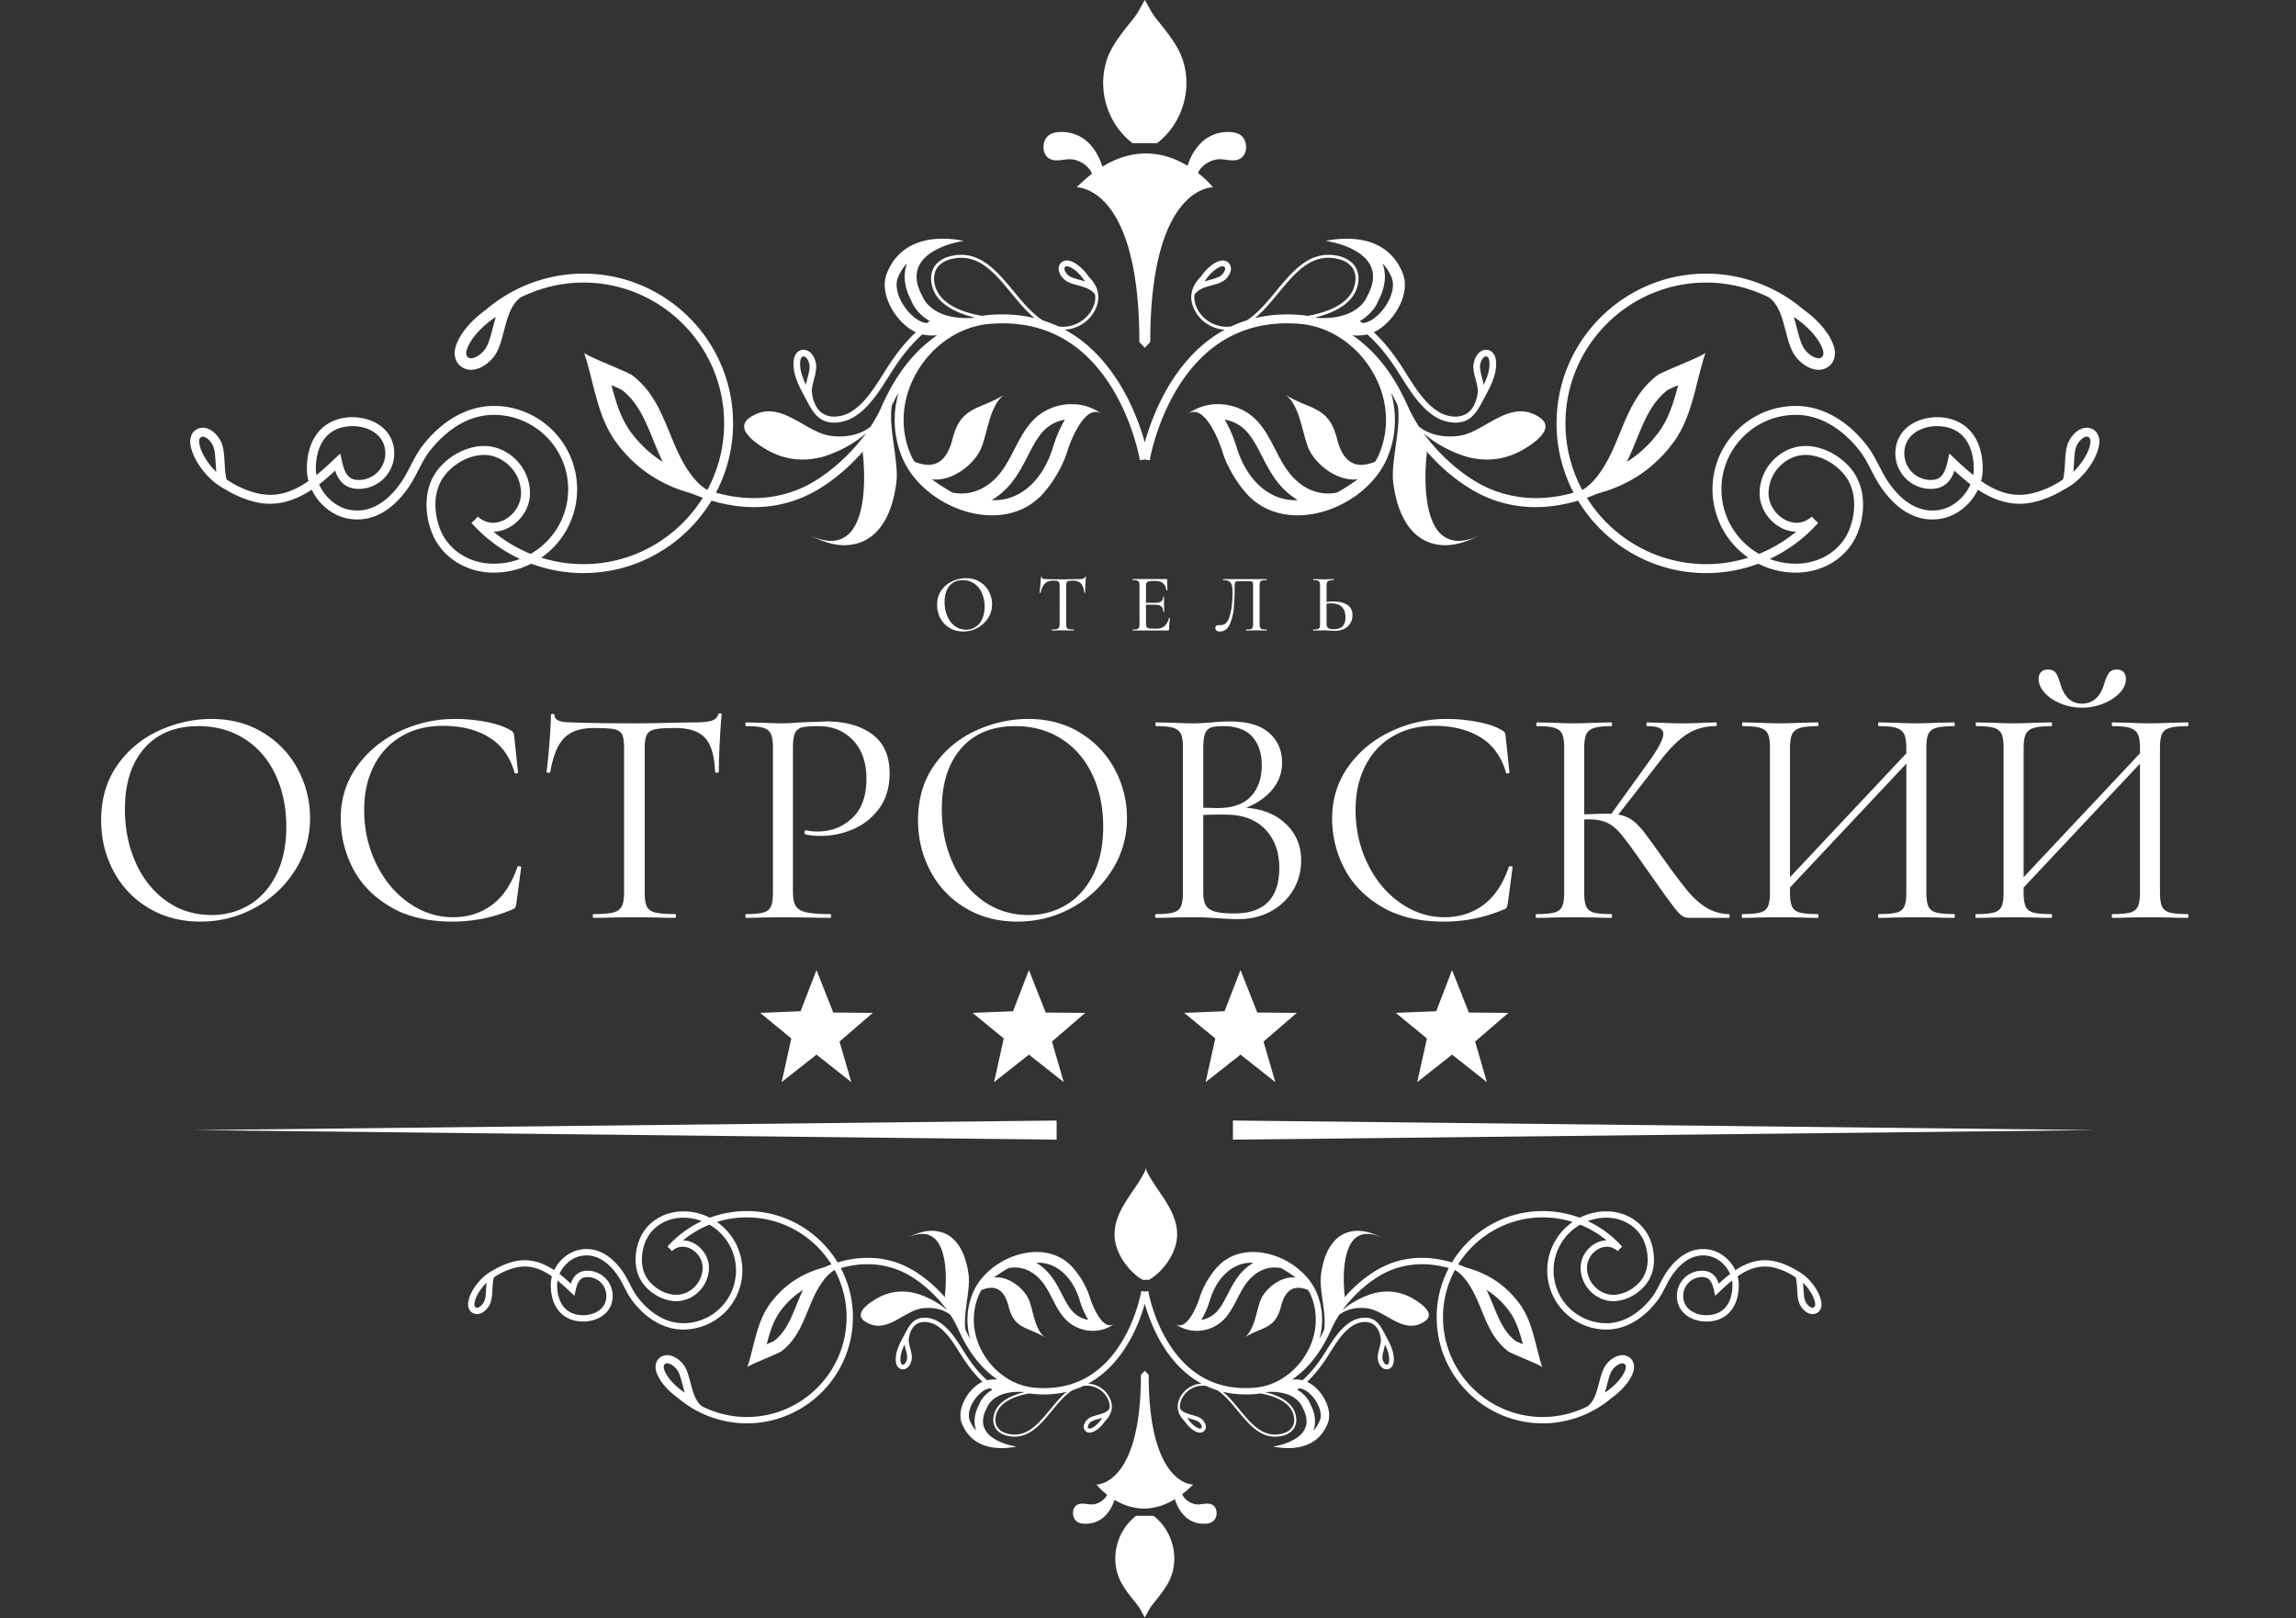 <svg xmlns="http://www.w3.org/2000/svg" width="227" height="160" viewBox="0 0 227 160"><rect x="0" y="0" width="227" height="160" fill="#333333" stroke="none"/><g fill="none" transform="translate(10)"><path fill="#ffffff" d="M10.884 71.09c1.959 0 3.68.46 5.164 1.377 1.484.917 2.623 2.128 3.417 3.633a10.131 10.131 0 0 1 1.19 4.793 9.48 9.48 0 0 1-1.484 5.164 10.674 10.674 0 0 1-3.973 3.71c-1.66.907-3.458 1.36-5.396 1.36-1.917 0-3.623-.448-5.117-1.344a9.213 9.213 0 0 1-3.463-3.65C.407 84.599 0 82.924 0 81.11c0-2.123.536-3.942 1.608-5.457a10.071 10.071 0 0 1 4.128-3.417c1.68-.763 3.396-1.144 5.148-1.144zm122.137 0c.99 0 1.99.094 3 .28 1.01.185 1.814.453 2.411.803.186.103.3.19.34.263.033.058.06.165.08.321l.384 3.621c0 .042-.051.072-.154.093-.103.02-.165 0-.186-.062-.453-1.587-1.298-2.757-2.535-3.51-1.237-.752-2.752-1.128-4.546-1.128-1.566 0-2.937.345-4.112 1.036-1.175.69-2.082 1.664-2.721 2.922-.64 1.257-.959 2.71-.959 4.36 0 1.917.397 3.69 1.19 5.318.794 1.629 1.866 2.917 3.217 3.865 1.35.949 2.808 1.423 4.375 1.423 1.484 0 2.772-.408 3.865-1.222 1.092-.814 1.927-2.066 2.505-3.757 0-.041.051-.061.154-.061.145 0 .216.03.216.092l-.463 3.494c-.042.248-.083.413-.124.495-.041.083-.155.155-.34.216a14.948 14.948 0 0 1-5.875 1.176c-2.474 0-4.54-.5-6.2-1.5-1.659-1-2.88-2.273-3.664-3.819a10.664 10.664 0 0 1-1.175-4.886c0-1.896.526-3.591 1.577-5.086 1.052-1.495 2.448-2.659 4.19-3.494a12.68 12.68 0 0 1 5.55-1.252zm-98.019 0c.99 0 1.99.094 3 .28 1.01.185 1.814.453 2.412.803.185.103.298.19.34.263a.974.974 0 0 1 .079.321l.384 3.621c0 .042-.05.072-.154.093-.103.02-.165 0-.186-.062-.453-1.587-1.298-2.757-2.535-3.51-1.237-.752-2.752-1.128-4.545-1.128-1.567 0-2.938.345-4.113 1.036-1.175.69-2.082 1.664-2.721 2.922-.639 1.257-.959 2.71-.959 4.36 0 1.917.397 3.69 1.191 5.318.793 1.629 1.866 2.917 3.216 3.865 1.35.949 2.809 1.423 4.375 1.423 1.484 0 2.773-.408 3.865-1.222 1.093-.814 1.927-2.066 2.505-3.757 0-.041.051-.061.155-.061.143 0 .216.03.216.092l-.464 3.494c-.041.248-.083.413-.124.495-.041.083-.154.155-.34.216a14.947 14.947 0 0 1-5.875 1.176c-2.474 0-4.54-.5-6.2-1.5-1.659-1-2.88-2.273-3.663-3.819a10.664 10.664 0 0 1-1.176-4.886c0-1.896.526-3.591 1.577-5.086 1.052-1.495 2.448-2.659 4.19-3.494a12.68 12.68 0 0 1 5.55-1.252zm56.647 0c1.959 0 3.68.46 5.164 1.377 1.484.917 2.623 2.128 3.417 3.633a10.128 10.128 0 0 1 1.19 4.793 9.482 9.482 0 0 1-1.484 5.164 10.674 10.674 0 0 1-3.973 3.71c-1.66.907-3.458 1.36-5.396 1.36-1.917 0-3.623-.448-5.117-1.344a9.213 9.213 0 0 1-3.463-3.65c-.814-1.535-1.222-3.21-1.222-5.024 0-2.123.536-3.942 1.608-5.457a10.071 10.071 0 0 1 4.128-3.417c1.68-.763 3.396-1.144 5.148-1.144zm19.944.248c1.732 0 3.025.376 3.88 1.129.856.752 1.284 1.736 1.284 2.953 0 .99-.32 1.87-.958 2.643-.64.773-1.506 1.376-2.598 1.81 1.65.123 2.968.664 3.958 1.623.99.958 1.484 2.149 1.484 3.571 0 1.092-.268 2.082-.804 2.968a5.673 5.673 0 0 1-2.211 2.088c-.938.505-1.984.757-3.138.757-.545 0-1.122-.02-1.732-.06l-.834-.057a66.647 66.647 0 0 0-.65-.037 25.52 25.52 0 0 0-1.33-.031l-2.102.03-.306.014c-.332.012-.745.018-1.24.018-.062 0-.093-.062-.093-.186s.031-.186.093-.186c.762 0 1.33-.051 1.7-.154.372-.103.624-.304.758-.603.134-.3.2-.758.2-1.376V73.935c0-.618-.066-1.071-.2-1.36-.134-.289-.381-.49-.742-.603-.361-.113-.923-.17-1.685-.17-.062 0-.093-.062-.093-.186 0-.123.03-.185.093-.185l1.515.031.904.038c.464.016.863.024 1.199.024.37 0 .716-.01 1.035-.031l.658-.047.192-.015a17.727 17.727 0 0 1 1.763-.093zm-39.888 0c1.876 0 3.386.423 4.53 1.268 1.145.845 1.717 2.134 1.717 3.865 0 1.36-.335 2.505-1.005 3.432a6.137 6.137 0 0 1-2.567 2.072 8.012 8.012 0 0 1-3.231.68c-.53 0-.977-.038-1.34-.113l-.175-.041c-.062 0-.093-.052-.093-.155 0-.065.017-.128.046-.185.024-.047.05-.07.079-.07l.03.008c.33.082.7.123 1.113.123 1.36 0 2.51-.443 3.447-1.33.938-.886 1.407-2.174 1.407-3.864 0-1.629-.443-2.907-1.33-3.835-.886-.927-2.02-1.391-3.4-1.391-.763 0-1.31.041-1.64.124a.982.982 0 0 0-.695.572c-.134.299-.201.799-.201 1.5v14.13c0 .66.087 1.139.263 1.438.175.299.515.51 1.02.634s1.304.185 2.396.185c.062 0 .093.062.093.186s-.03.186-.093.186l-.783-.004c-.48-.005-.88-.014-1.195-.027l-2.69-.031-2.072.03-.369.016c-.334.01-.737.016-1.208.016-.041 0-.062-.062-.062-.186s.02-.186.062-.186c.783 0 1.355-.051 1.716-.154.36-.103.608-.304.742-.603.134-.3.201-.758.201-1.376V73.935c0-.618-.067-1.071-.2-1.36-.135-.289-.382-.49-.743-.603-.36-.113-.933-.17-1.716-.17-.041 0-.062-.062-.062-.186 0-.123.02-.185.062-.185l1.546.031.807.034c.5.019.921.028 1.265.028l.431-.008c.38-.013.814-.041 1.3-.085l2.597-.093zm87.939.093c.062 0 .093.062.093.185 0 .124-.031.186-.093.186-1.072 0-2.02.263-2.845.788-.76.486-1.583 1.283-2.468 2.391l-4.334 5.572a3.1 3.1 0 0 1 1.391.556c.392.289.773.675 1.144 1.16l.464.62c.323.44.643.88.961 1.324l.957 1.336a49.958 49.958 0 0 0 1.916 2.517c.598.722 1.227 1.284 1.886 1.686.66.401 1.392.613 2.196.633.061 0 .093.062.093.186s-.032.186-.093.186h-3.896a1.27 1.27 0 0 1-.758-.233c-.18-.128-.464-.443-.853-.944l-.43-.573a100.72 100.72 0 0 1-.858-1.192l-2.29-3.252a43.03 43.03 0 0 0-1.49-2c-.454-.557-.923-.954-1.407-1.191-.485-.237-1.119-.356-1.902-.356-.165 0-.299.01-.402.031v7.205c0 .618.067 1.077.201 1.376.134.299.381.5.742.603.361.103.943.154 1.747.154.041 0 .062.062.062.186s-.02.186-.062.186l-.515-.003a23.059 23.059 0 0 1-1-.028l-2.226-.031-2.103.03-.305.014c-.333.012-.746.018-1.241.018-.062 0-.093-.062-.093-.186s.031-.186.093-.186c.783 0 1.366-.051 1.747-.154.382-.103.64-.304.773-.603.134-.3.201-.758.201-1.376V73.935c0-.618-.067-1.071-.2-1.36-.135-.289-.387-.49-.758-.603-.371-.113-.949-.17-1.732-.17-.041 0-.062-.062-.062-.186 0-.123.02-.185.062-.185l1.515.031.905.038c.37.013.7.02.989.023h.209c.597 0 1.35-.02 2.257-.061l1.484-.031c.041 0 .062.062.062.185 0 .124-.02.186-.062.186-.783 0-1.36.062-1.731.186-.371.123-.624.335-.758.633-.134.3-.2.758-.2 1.376v6.524l1.84-.058.23-.003h.62l3.74-5.195c.928-1.299 1.392-2.195 1.392-2.69 0-.268-.129-.464-.386-.587-.258-.124-.665-.186-1.222-.186-.041 0-.062-.062-.062-.186 0-.123.021-.185.062-.185l1.299.031a38.14 38.14 0 0 0 4.36 0l1.144-.031zm46.628 0c.062 0 .093.062.093.185 0 .124-.03.186-.093.186-.783 0-1.365.057-1.747.17-.38.113-.638.314-.773.603-.134.289-.2.742-.2 1.36v14.317c0 .618.066 1.077.2 1.376.135.299.392.5.773.603.382.103.964.154 1.747.154.062 0 .093.062.093.186s-.03.186-.093.186l-.68-.005a21.514 21.514 0 0 1-.865-.026l-2.134-.031-2.257.03-.348.016a39.17 39.17 0 0 1-1.136.016c-.042 0-.062-.062-.062-.186s.02-.186.062-.186c.804 0 1.391-.051 1.762-.154.371-.103.623-.304.758-.603.133-.3.2-.758.2-1.376v-12.74L190.07 87.758v.495c0 .618.067 1.077.201 1.376.134.299.387.5.758.603.37.103.958.154 1.762.154.062 0 .093.062.093.186s-.031.186-.093.186l-.515-.003a22.969 22.969 0 0 1-1-.028l-2.226-.031-2.134.03-.366.016a39.4 39.4 0 0 1-1.18.016c-.041 0-.062-.062-.062-.186s.02-.186.062-.186c.783 0 1.366-.051 1.747-.154.382-.103.64-.304.773-.603.134-.3.201-.758.201-1.376V73.935c0-.618-.067-1.071-.2-1.36-.135-.289-.387-.49-.758-.603-.372-.113-.949-.17-1.732-.17-.041 0-.062-.062-.062-.186 0-.123.02-.185.062-.185l1.546.031.904.038c.371.013.701.02.99.023h.209c.597 0 1.35-.02 2.257-.061l1.484-.031c.062 0 .093.062.093.185 0 .124-.031.186-.093.186-.783 0-1.366.062-1.747.186-.381.123-.639.335-.773.633-.134.3-.2.758-.2 1.376v12.74l11.502-12.245v-.495c0-.618-.068-1.077-.201-1.376-.135-.298-.387-.51-.758-.633-.371-.124-.958-.186-1.762-.186-.042 0-.062-.062-.062-.186 0-.123.02-.185.062-.185l1.484.031.955.038c.396.013.752.02 1.07.023h.232c.515 0 1.227-.02 2.134-.061l1.545-.031zm-145.08-.897c.103 0 .155.041.155.124l-.031.316a61.27 61.27 0 0 0-.14 2.09l-.015.3a61.673 61.673 0 0 0-.093 2.952c0 .062-.056.093-.17.093-.113 0-.18-.03-.2-.093-.062-1.587-.392-2.705-.99-3.355-.598-.649-1.587-.973-2.968-.973-.928 0-1.588.04-1.98.123-.391.082-.659.258-.803.526-.145.268-.217.721-.217 1.36v14.255c0 .639.073 1.103.217 1.391.144.289.423.485.835.588.412.103 1.061.154 1.948.154.061 0 .092.062.092.186s-.03.186-.092.186l-.724-.005c-.305-.003-.61-.012-.915-.026l-2.412-.031-2.319.03-.338.014a44.44 44.44 0 0 1-1.363.018c-.041 0-.061-.062-.061-.186s.02-.186.062-.186c.886 0 1.535-.051 1.947-.154.413-.103.696-.304.85-.603.155-.3.233-.758.233-1.376V73.935c0-.639-.073-1.087-.217-1.345-.144-.257-.412-.422-.804-.494-.391-.073-1.05-.108-1.979-.108-1.298 0-2.272.33-2.922.99-.649.659-1.108 1.782-1.376 3.37-.02.04-.087.061-.2.061-.114 0-.17-.03-.17-.093l.058-.44c.067-.55.14-1.306.22-2.265l.067-.88c.058-.826.087-1.486.087-1.98 0-.103.062-.155.185-.155.124 0 .186.052.186.155 0 .453.547.68 1.64.68l.902.028c1.549.043 3.32.065 5.312.065 1.237 0 2.535-.02 3.896-.062l2.072-.031c.742 0 1.293-.052 1.654-.155.316-.09.533-.259.651-.507l.045-.11c.02-.084.082-.125.185-.125zm121.983.897c.062 0 .093.062.093.185 0 .124-.031.186-.093.186-.784 0-1.366.057-1.747.17-.382.113-.64.314-.773.603-.135.289-.201.742-.201 1.36v14.317c0 .618.066 1.077.2 1.376.135.299.392.5.774.603.381.103.963.154 1.747.154.062 0 .093.062.093.186s-.031.186-.093.186l-.682-.005a21.514 21.514 0 0 1-.864-.026l-2.134-.031-2.257.03-.348.016c-.316.01-.694.016-1.136.016-.042 0-.062-.062-.062-.186s.02-.186.062-.186c.804 0 1.391-.051 1.762-.154.371-.103.624-.304.758-.603.134-.3.2-.758.2-1.376v-12.74l-11.502 12.245v.495c0 .618.067 1.077.201 1.376.134.299.387.5.758.603.37.103.958.154 1.762.154.062 0 .093.062.093.186s-.031.186-.093.186l-.515-.003a22.959 22.959 0 0 1-1-.028l-2.226-.031-2.134.03-.366.016c-.33.01-.723.016-1.18.016-.04 0-.062-.062-.062-.186s.021-.186.062-.186c.784 0 1.366-.051 1.747-.154.382-.103.64-.304.773-.603.134-.3.201-.758.201-1.376V73.935c0-.618-.067-1.071-.2-1.36-.135-.289-.387-.49-.758-.603-.371-.113-.949-.17-1.732-.17-.041 0-.062-.062-.062-.186 0-.123.02-.185.062-.185l1.546.031.905.038c.37.013.7.02.99.023h.208c.598 0 1.35-.02 2.257-.061l1.484-.031c.062 0 .093.062.093.185 0 .124-.031.186-.093.186-.783 0-1.365.062-1.747.186-.381.123-.639.335-.773.633-.134.3-.2.758-.2 1.376v12.74l11.502-12.245v-.495c0-.618-.067-1.077-.201-1.376-.134-.298-.387-.51-.758-.633-.37-.124-.958-.186-1.762-.186-.042 0-.062-.062-.062-.186 0-.123.02-.185.062-.185l1.484.031.955.038c.395.013.752.02 1.07.023h.232a50 50 0 0 0 2.134-.061l1.546-.031zm-173.558.37c-2.289 0-4.072.733-5.35 2.196-1.278 1.464-1.917 3.474-1.917 6.03 0 1.938.36 3.705 1.082 5.303.722 1.597 1.732 2.855 3.03 3.772 1.3.918 2.784 1.376 4.453 1.376 1.381 0 2.634-.34 3.757-1.02 1.124-.68 2.01-1.68 2.66-3 .648-1.319.973-2.885.973-4.7 0-1.917-.355-3.633-1.066-5.148-.712-1.515-1.727-2.695-3.046-3.54-1.32-.845-2.845-1.268-4.576-1.268zm80.765 0c-2.288 0-4.072.733-5.35 2.196-1.278 1.464-1.917 3.474-1.917 6.03 0 1.938.36 3.705 1.083 5.303.721 1.597 1.731 2.855 3.03 3.772 1.298.918 2.783 1.376 4.452 1.376 1.382 0 2.634-.34 3.757-1.02 1.124-.68 2.01-1.68 2.66-3 .649-1.319.974-2.885.974-4.7 0-1.917-.356-3.633-1.067-5.148-.712-1.515-1.727-2.695-3.046-3.54-1.32-.845-2.845-1.268-4.576-1.268zm18.583 8.783v7.668c0 .536.077.948.232 1.237.154.288.448.5.88.634.434.134 1.083.2 1.949.2 2.968 0 4.453-1.504 4.453-4.514 0-1.566-.46-2.83-1.376-3.788-.864-.902-2.033-1.389-3.508-1.46l-.28-.008c-.495-.021-1.278-.01-2.35.03zm1.948-8.782c-.536 0-.933.046-1.19.139-.258.093-.449.289-.572.588-.124.298-.186.788-.186 1.468v5.875l1.391.031c1.505 0 2.613-.386 3.324-1.16.711-.772 1.067-1.798 1.067-3.076 0-1.175-.31-2.113-.928-2.814-.618-.7-1.587-1.051-2.906-1.051zm88.34-5.597c.31 0 .542.083.696.248.155.164.232.402.232.71 0 .475-.206.928-.618 1.361-.412.433-.954.784-1.624 1.052a5.57 5.57 0 0 1-2.087.402 5.57 5.57 0 0 1-2.087-.402c-.67-.268-1.206-.624-1.608-1.067-.402-.443-.603-.902-.603-1.376 0-.289.083-.516.248-.68.165-.165.391-.248.68-.248.37 0 .634.119.789.356.154.237.304.613.448 1.128.391 1.258 1.092 1.887 2.102 1.887 1.072 0 1.804-.629 2.196-1.887.144-.494.299-.865.464-1.113.165-.247.422-.37.772-.37zm-113.74-9.033c.515 0 .968.121 1.359.363.39.241.69.56.898.955.207.388.315.822.314 1.261 0 .494-.13.947-.39 1.359a2.914 2.914 0 0 1-2.465 1.334c-.505 0-.954-.118-1.347-.354a2.422 2.422 0 0 1-.911-.96 2.778 2.778 0 0 1-.321-1.322c0-.558.14-1.037.423-1.435a2.65 2.65 0 0 1 1.086-.9c.441-.2.893-.3 1.354-.3zm29.712.09c.01 0 .016.016.016.049 0 .032-.005.049-.016.049-.2 0-.349.015-.443.044a.3.3 0 0 0-.196.159.904.904 0 0 0-.053.358v3.767c0 .163.018.283.053.362.035.078.1.131.196.158.094.028.242.04.443.04.01 0 .016.017.016.05 0 .032-.005.049-.016.049l-.24-.003a5.837 5.837 0 0 1-.183-.005l-.562-.009-.618.009-.177.006-.238.002c-.01 0-.016-.017-.016-.05 0-.032.005-.048.016-.048.201 0 .349-.013.444-.04a.273.273 0 0 0 .191-.16 1.01 1.01 0 0 0 .049-.361v-3.71c0-.185-.01-.307-.029-.366-.019-.06-.062-.098-.13-.114a2.188 2.188 0 0 0-.41-.025h-.766c-.157 0-.268.011-.333.033a.185.185 0 0 0-.126.13.93.93 0 0 0-.027.215l-.002.102c0 .803-.027 1.514-.08 2.132a5.081 5.081 0 0 1-.404 1.643c-.214.478-.543.716-.988.716a.537.537 0 0 1-.317-.081c-.076-.054-.114-.139-.114-.252 0-.201.121-.301.366-.301h.17c.424 0 .722-.32.895-.956.174-.638.26-1.368.26-2.193 0-.336-.021-.594-.064-.773a.636.636 0 0 0-.26-.398c-.13-.087-.326-.13-.586-.13-.016 0-.025-.017-.025-.049 0-.033.009-.049.025-.049h4.279zm6.628 0c.016 0 .024.016.024.049 0 .032-.008.049-.024.049-.2 0-.35.016-.447.049a.312.312 0 0 0-.2.166.937.937 0 0 0-.053.362v1.587a4.66 4.66 0 0 1 .66-.05c.574 0 1.035.109 1.382.326.348.217.52.561.52 1.033 0 .299-.07.564-.215.797a1.486 1.486 0 0 1-.606.55c-.26.133-.556.2-.886.2l-.23-.007-.576-.035-.242-.007h-.132l-.57.007-.176.006c-.07.002-.149.003-.238.003-.017 0-.025-.017-.025-.05 0-.032.008-.048.025-.048.195 0 .339-.014.43-.041a.27.27 0 0 0 .188-.159 1 1 0 0 0 .049-.361V57.92a.969.969 0 0 0-.05-.358.284.284 0 0 0-.182-.159 1.486 1.486 0 0 0-.427-.044c-.011 0-.017-.017-.017-.049 0-.033.006-.049.017-.049l.398.008.312.012c.093.003.176.004.25.004l.295-.004c.107-.002.223-.007.347-.012l.4-.008zm-24.534-.236c.03 0 .045.01.045.032l-.025.303-.028.434c-.019.333-.028.6-.028.801 0 .016-.015.024-.045.024s-.045-.008-.045-.024c-.038-.418-.146-.718-.325-.903-.18-.184-.445-.277-.797-.277-.201 0-.345.013-.431.037a.262.262 0 0 0-.18.142.87.87 0 0 0-.048.342v3.75c0 .169.017.29.053.367.035.076.104.127.207.154.103.027.269.04.496.04.011 0 .017.017.017.05 0 .032-.006.048-.017.048l-.254-.002a6.48 6.48 0 0 1-.193-.006l-.643-.008-.626.008-.32.008h-.136c-.016 0-.024-.016-.024-.048 0-.033.008-.05.024-.05.223 0 .385-.014.488-.044a.335.335 0 0 0 .216-.159c.04-.075.06-.195.06-.357V57.92a.786.786 0 0 0-.052-.334.265.265 0 0 0-.187-.138 2.001 2.001 0 0 0-.427-.033c-.336 0-.6.095-.79.285-.19.19-.33.491-.422.903 0 .011-.017.016-.05.016-.032 0-.048-.008-.048-.024l.049-.446.053-.613c.013-.187.02-.338.02-.454 0-.027.015-.04.045-.04.02 0 .033.005.04.017l.005.023c0 .104.112.163.336.176l.103.003c.472.016 1.02.024 1.643.024.32 0 .66-.005 1.017-.016l.553-.008c.2 0 .348-.014.44-.04a.26.26 0 0 0 .152-.108l.027-.055c.005-.022.022-.033.052-.033zm8.007.236c.05 0 .074.024.074.073l.016 1.033c0 .011-.015.018-.045.02-.03.003-.045-.003-.045-.02-.043-.298-.152-.526-.325-.683-.174-.157-.401-.236-.683-.236h-.423c-.234 0-.39.035-.472.106-.082.07-.122.203-.122.398v1.652h.895c.276 0 .48-.048.61-.143.13-.095.195-.242.195-.443 0-.007.006-.012.02-.014l.024-.002c.03 0 .045.005.045.016l-.008.684.008.366.012.232c.003.067.005.126.005.174 0 .017-.017.025-.05.025-.032 0-.048-.008-.048-.025 0-.233-.066-.405-.2-.516-.132-.112-.345-.167-.638-.167h-.87v1.863c0 .195.036.328.11.398.073.071.22.106.443.106h.529c.309 0 .565-.09.768-.272.17-.152.295-.357.376-.615l.043-.162c0-.01.011-.016.033-.016a.09.09 0 0 1 .045.012c.013.008.02.015.02.02-.052.364-.08.731-.081 1.099 0 .043-.008.074-.025.093-.016.019-.049.028-.097.028h-3.466c-.016 0-.024-.016-.024-.048 0-.033.008-.05.024-.05.195 0 .338-.013.427-.04a.27.27 0 0 0 .183-.159 1 1 0 0 0 .05-.361V57.92a.973.973 0 0 0-.05-.358.284.284 0 0 0-.183-.159 1.486 1.486 0 0 0-.427-.044c-.016 0-.024-.017-.024-.049 0-.033.008-.049.024-.049h3.327zm-20.147.106c-.564 0-1.003.19-1.318.573-.314.383-.471.91-.471 1.583 0 .515.09.981.268 1.399.18.417.43.746.753.984.322.239.69.358 1.102.358.347 0 .659-.09.936-.268.276-.18.494-.441.655-.785.16-.345.24-.756.24-1.233a3.27 3.27 0 0 0-.265-1.342 2.17 2.17 0 0 0-.756-.932 1.972 1.972 0 0 0-1.144-.337zm36.414 2.294c-.158 0-.304.01-.44.032v1.994c0 .179.048.311.143.398.095.087.28.13.557.13.412 0 .71-.097.895-.293.184-.195.277-.488.277-.878 0-.922-.478-1.383-1.432-1.383z"/><path fill="#ffffff" d="M104.043 149.886c2.03 1.56 2.66 4.485 1.425 6.683-.43.763-.997 1.432-1.539 2.115-.299.379-.491.83-.746 1.238-.255-.407-.447-.86-.746-1.238l-.544-.682c-.36-.457-.709-.924-.995-1.433-1.236-2.198-.605-5.122 1.425-6.683h1.72zm-.86-14.343l.382.4c0 10.992 4.397 10.85 4.397 10.85-.336.338-.695.653-1.073.944l.087.208c.294.422.736.716 1.244.8.536.09 1.157-.228 1.656.061.43.25.491.867.311 1.279-.192.437-.612.57-1.06.584-2.092.062-2.808-1.878-2.969-2.429-2.465 1.51-4.576.905-5.97.064l-.048.145c-.254.718-1.023 2.276-2.901 2.22-.447-.013-.868-.147-1.06-.584-.18-.412-.119-1.03.311-1.279.5-.289 1.12.028 1.656-.061.508-.084.95-.378 1.244-.8l.063-.149-.253-.207a6.341 6.341 0 0 1-.796-.797l.123-.007c.715-.076 4.274-.953 4.274-10.841l.382-.4zm39.354-15.792c1.245.001 2.48.224 3.648.658a5.807 5.807 0 0 1 2.63-.628c1.906 0 3.587 1.052 4.284 2.678.544 1.271.745 3.259-.477 4.676-.76.881-1.863 1.45-2.921 1.518l-.211.007c-.809 0-1.62-.349-2.227-.957a3.331 3.331 0 0 1-.99-2.372c.004-1.022.679-2.038 1.643-2.47.305-.137.616-.205.92-.209a9.919 9.919 0 0 0-2.608-1.555 5.219 5.219 0 0 0-2.63 4.527 5.222 5.222 0 0 0 5.217 5.217c2.191 0 3.755-1.592 4.492-2.541.243-.314.442-.668.64-1.045l.15-.287c.207-.4.422-.816.68-1.193.825-1.202 2.229-2.56 4.226-2.21 1.11.196 2.081 1.009 2.57 2.033 1.027-.68 2.245-1.16 3.63-.93.779.131 1.657.478 2.391.932.275.146.539.31.776.5.76.608 1.58 1.714 1.707 2.7.065.5-.155 1-.683 1.118a.885.885 0 0 1-.194.021c-.582 0-1.103-.568-1.307-1.07-.281-.692-.147-1.73-.352-2.553-.703-.496-1.65-.897-2.441-1.029-1.227-.204-2.294.216-3.301.917.069.257.107.52.11.785.027 2.033-.963 3.397-2.648 3.648-.98.146-1.999-.116-2.656-.682-.534-.46-.816-1.09-.816-1.818a2.489 2.489 0 0 1 2.334-2.481l.152-.005c1.048 0 1.459.691 1.653 1.282a15.61 15.61 0 0 1 1.125-.963c-.389-.89-1.225-1.624-2.158-1.787-1.671-.296-2.88.897-3.6 1.947a8.154 8.154 0 0 0-.488.83l-.154.297c-.253.487-.513.99-.852 1.426-1.393 1.796-3.164 2.785-4.986 2.785a5.85 5.85 0 0 1-5.843-5.844 5.84 5.84 0 0 1 2.508-4.794 9.87 9.87 0 0 0-2.943-.453c-3.528 0-6.628 1.862-8.373 4.654.263.093.523.194.78.303 1.982.536 3.759 1.579 5.19 3.445 1.448 1.89 1.62 4.234 2.35 6.428-.07-.211-3.034-1.332-3.377-1.593-2.525-1.922-2.485-5.19-4.482-7.398a3.556 3.556 0 0 0-.758-.63l-.023-.008a9.801 9.801 0 0 0-1.177 4.669c0 5.44 4.428 9.868 9.87 9.868 1.283 0 2.54-.258 3.707-.732l-.076.01.105-.022c.223-.09.444-.19.66-.297.148-.108.28-.237.39-.383.75-.98.764-2.694 1.394-3.645.345-.522 1.023-1.047 1.69-1.047.16 0 .32.031.476.1.639.284.789.973.58 1.589-.32.947-1.194 1.879-2.093 2.516a10.54 10.54 0 0 1-6.833 2.538c-5.788 0-10.496-4.708-10.496-10.495a10.43 10.43 0 0 1 1.197-4.86c-3.173-.9-5.519-.012-6.774.726-1.417.832-2.762 2.086-3.748 3.447.19-.169.39-.327.597-.474a8.539 8.539 0 0 1 2.462-1.19c1.403-.37 2.732-.191 3.964.534l.21.128c.717.45 1.948 1.382.932 2.084-2.09 1.44-3.84-1.036-5.698-1.273-1.04-.134-2.017.062-2.77.632a9.98 9.98 0 0 0-.636 1.108l-.13.278c-1.006 2.276-2.259 3.892-3.908 5.037a3.001 3.001 0 0 1 1.035.058c.714-.63 1.389-1.44 2.07-2.491l.617-.97c.556-.863 1.196-1.753 2.057-2.297.402-.255.92-.428 1.433-.428.932 0 1.378.55 1.771 1.255l.502.941c.116.224.226.452.32.687.194.492.328 1.057.231 1.585-.064.348-.307.64-.672.64l-.064-.004c-.499-.045-.79-.636-.824-1.08a2.342 2.342 0 0 1 .08-.69l-.015-.01.03-.051.156-.634c.024-.104.044-.21.06-.315-.01-.586-.225-1.207-.603-1.554-.268-.245-.617-.348-.978-.348-.42 0-.857.14-1.203.36-.794.501-1.383 1.32-1.929 2.166l-.294.464c-.106.17-.215.34-.324.51-.646.996-1.289 1.786-1.965 2.416 1.361.622 2.615 2.66 2.036 4.119-.707 1.783-2.227 2.437-3.924 2.437a7.93 7.93 0 0 1-1.488-.15l.22-.038c.888-.17 4.1-.98 2.797-3.646l-.093-.18s-.49-1.55-3.126-1.55c-.123 0-.251.005-.383.012l-.14.034c1.335.313 2.593.97 2.932 2.094.162.537.128 1.026-.1 1.414-.233.4-.658.677-1.227.804-1.753.39-2.919-.764-3.996-2.042l-.37-.445c-.63-.765-1.28-1.549-2.032-2.029a8.588 8.588 0 0 1-1.11-.432c-1.04-.137-2.09.461-2.466 1.472a1.6 1.6 0 0 0-.1.738c.06.105.14.196.235.27.485.383 1.344.403 1.815.726.321.22.64.697.457 1.094a.558.558 0 0 1-.53.326.827.827 0 0 1-.27-.048c-.476-.17-.938-.62-1.25-1.08-.644-.65-.83-1.353-.553-2.1.354-.949 1.253-1.565 2.222-1.622-3.524-1.917-5.046-5.918-5.603-7.896l-.108.369c-.635 2.073-2.178 5.723-5.494 7.527.968.057 1.868.673 2.22 1.622.278.747.092 1.45-.551 2.1-.313.46-.775.91-1.25 1.08a.828.828 0 0 1-.272.048c-.22 0-.425-.1-.53-.326-.183-.397.137-.874.458-1.094.472-.323 1.33-.343 1.815-.726a.917.917 0 0 0 .235-.27 1.603 1.603 0 0 0-.1-.738c-.376-1.011-1.425-1.61-2.466-1.472-.36.17-.73.314-1.11.432-.586.374-1.108.93-1.608 1.52l-.794.954c-1.077 1.278-2.243 2.431-3.995 2.042-.57-.127-.995-.405-1.228-.804-.227-.388-.262-.877-.1-1.414.339-1.124 1.597-1.781 2.933-2.094l-.141-.035a7.393 7.393 0 0 0-.383-.01c-2.636 0-3.126 1.548-3.126 1.548-1.775 3.238 2.925 3.865 2.925 3.865a7.949 7.949 0 0 1-1.489.15c-1.697 0-3.217-.655-3.924-2.437-.58-1.46.674-3.497 2.036-4.119-.676-.63-1.319-1.42-1.965-2.416l-.324-.51c-.631-1.002-1.284-2.038-2.223-2.63a2.314 2.314 0 0 0-1.203-.36c-.361 0-.71.103-.978.348-.378.347-.593.968-.603 1.554.045.312.142.636.217.949l.03.05-.015.01c.056.245.095.478.078.69-.034.445-.324 1.036-.823 1.081l-.064.004c-.365 0-.608-.292-.672-.64-.097-.528.037-1.093.232-1.585.093-.235.203-.463.32-.687l.355-.67c.435-.83.869-1.526 1.917-1.526.512 0 1.03.173 1.433.428.86.544 1.501 1.434 2.057 2.296l.295.466c.108.172.215.341.321.505.682 1.05 1.357 1.86 2.071 2.491a3.002 3.002 0 0 1 1.035-.058c-1.65-1.145-2.902-2.761-3.909-5.037a9.598 9.598 0 0 0-.765-1.386c-.753-.57-1.73-.766-2.77-.632-1.858.237-3.608 2.714-5.698 1.273-1.124-.777.505-1.836 1.142-2.212a4.985 4.985 0 0 1 3.702-.596l.29.07a8.61 8.61 0 0 1 2.434 1.182c.208.147.407.305.597.474-.987-1.361-2.33-2.615-3.747-3.447-1.256-.738-3.601-1.627-6.775-.726a10.426 10.426 0 0 1 1.197 4.86c0 5.787-4.708 10.495-10.496 10.495a10.54 10.54 0 0 1-6.833-2.538c-.899-.637-1.773-1.569-2.093-2.516-.209-.616-.059-1.305.58-1.589.15-.067.312-.1.477-.1.666 0 1.344.525 1.69 1.047.63.95.643 2.665 1.393 3.645.11.146.242.275.39.384.216.106.437.205.66.296l.123.026-.094-.014a9.843 9.843 0 0 0 3.707.733c5.442 0 9.87-4.428 9.87-9.87a9.804 9.804 0 0 0-1.177-4.668l-.023.008a3.58 3.58 0 0 0-.758.63c-1.997 2.208-1.956 5.476-4.482 7.398-.343.26-3.307 1.382-3.378 1.593.732-2.194.903-4.539 2.352-6.428 1.43-1.867 3.207-2.91 5.19-3.445.26-.112.52-.21.779-.303-1.745-2.792-4.845-4.654-8.373-4.654a9.868 9.868 0 0 0-2.944.453 5.841 5.841 0 0 1 2.51 4.794 5.85 5.85 0 0 1-5.844 5.844c-1.822 0-3.593-.99-4.987-2.785a7.709 7.709 0 0 1-.698-1.133l-.153-.293c-.208-.403-.404-.782-.64-1.128-.722-1.05-1.93-2.242-3.602-1.946-.933.163-1.769.897-2.158 1.787.411.315.787.649 1.124.963.185-.558.562-1.206 1.486-1.275l.17-.007a2.488 2.488 0 0 1 2.484 2.486c0 .729-.282 1.358-.816 1.818-.658.566-1.675.828-2.656.681-1.685-.25-2.675-1.614-2.649-3.647.004-.264.042-.528.111-.785-1.006-.7-2.075-1.121-3.3-.917-.793.132-1.739.533-2.443 1.03-.204.823-.07 1.86-.35 2.551-.205.503-.726 1.071-1.308 1.071a.892.892 0 0 1-.194-.02c-.529-.12-.748-.62-.683-1.12.126-.985.947-2.09 1.707-2.7.237-.19.501-.353.775-.499.735-.454 1.613-.801 2.393-.931 1.384-.23 2.602.25 3.628.929.49-1.024 1.462-1.837 2.57-2.033 1.998-.35 3.402 1.008 4.227 2.21.194.283.363.587.523.89l.158.303c.25.484.486.94.79 1.332.736.949 2.3 2.541 4.491 2.541a5.223 5.223 0 0 0 5.217-5.217 5.219 5.219 0 0 0-2.63-4.527 9.913 9.913 0 0 0-2.609 1.555c.306.004.616.072.921.21.964.431 1.64 1.447 1.642 2.47a3.328 3.328 0 0 1-.989 2.37 3.214 3.214 0 0 1-2.04.952l-.187.006c-1.12 0-2.32-.585-3.132-1.525-1.223-1.417-1.02-3.405-.476-4.676.695-1.626 2.377-2.677 4.283-2.677.946 0 1.84.226 2.63.627a10.498 10.498 0 0 1 3.648-.658c3.807 0 7.147 2.037 8.987 5.08a10.387 10.387 0 0 1 2.97-.456c1.575 0 3.074.398 4.434 1.198 1.189.698 2.33 1.68 3.27 2.778l-.08-.141.047-.46c.139-1.665.313-7.193-3.707-5.38l-.185.086.187-.09c.961-.46 1.973-.82 3.06-.59 2.002.421 2.743 2.545 2.96 4.35.175 1.439-.569 3.786-.32 5.359.147.312.304.62.472.922a6.867 6.867 0 0 1 .275-4.6c1.506-3.528 7.033-5.582 9.83-2.507a8.597 8.597 0 0 1 1.65 2.76l.129.399c.243.717 1.015 2.59 1.93 2.59a.787.787 0 0 0 .487-.186 3.522 3.522 0 0 1-2.175.729 3.753 3.753 0 0 1-2.526-.965c-1.298-1.19-1.629-3.126-2.888-4.32-.71-.673-1.497-.976-2.302-.976-.208 0-.416.02-.625.06a13.85 13.85 0 0 0-1.448.936c1.425-.185 2.994 1.058 3.47 2.218.43 1.049.6 3.076 1.652 3.737-1.723-1.082-2.996-.812-3.608-2.881l-.061-.223c-.386-1.526-1.166-2.225-2.666-1.624-.107.16-.199.326-.273.499-.804 1.884-.626 4.025.487 5.875a7.122 7.122 0 0 0 2.125 2.245l.103.065-.001.003a6.18 6.18 0 0 0 2.814.978c3.659.307 6.538-1.194 8.562-4.46 1.53-2.47 1.97-5.075 1.975-5.101l.343.056.343-.056.06.303c.164.76.692 2.822 1.916 4.797 2.023 3.267 4.902 4.768 8.561 4.46a6.17 6.17 0 0 0 2.814-.977l-.001-.003.103-.065a7.12 7.12 0 0 0 2.125-2.245c1.113-1.85 1.291-3.991.487-5.875a3.059 3.059 0 0 0-.273-.5c-1.446-.578-2.223.051-2.623 1.465l-.043.16c-.586 2.312-1.887 1.984-3.669 3.104 1.052-.661 1.222-2.688 1.652-3.737.476-1.16 2.045-2.403 3.47-2.218a13.837 13.837 0 0 0-1.448-.936 3.376 3.376 0 0 0-.624-.06c-.806 0-1.594.303-2.303.976-1.259 1.194-1.59 3.13-2.888 4.32a3.753 3.753 0 0 1-2.526.965 3.522 3.522 0 0 1-2.175-.73.788.788 0 0 0 .488.186c.914 0 1.686-1.872 1.929-2.59l.05-.158c.311-1.034 1.004-2.204 1.728-3 2.799-3.075 8.326-1.021 9.831 2.506.626 1.466.71 3.07.275 4.6.168-.301.325-.609.472-.921.249-1.573-.494-3.92-.32-5.36l.05-.364c.272-1.716 1.041-3.592 2.911-3.985 1.014-.214 1.963.085 2.866.5l.195.093c-4.714-2.125-3.66 5.84-3.66 5.84l-.08.142c.94-1.097 2.081-2.08 3.27-2.778a8.65 8.65 0 0 1 4.433-1.198c.967 0 1.963.155 2.97.455 1.841-3.042 5.18-5.079 8.988-5.079zm-47.076 17.875a9.947 9.947 0 0 1-2.82.243l-.39-.026a6.174 6.174 0 0 1-.48-.06l-.295.056c-1.121.233-2.604.768-2.971 1.987-.145.48-.117.913.08 1.25.204.347.581.59 1.092.704 1.635.363 2.71-.691 3.776-1.954l.827-.994c.374-.44.761-.862 1.18-1.207zm15.444 0c.42.344.807.766 1.181 1.206l.827.994c1.065 1.263 2.141 2.317 3.776 1.954.51-.114.888-.357 1.092-.705.197-.336.225-.768.08-1.249-.4-1.33-2.129-1.846-3.266-2.043a6.1 6.1 0 0 1-.48.06 10.267 10.267 0 0 1-2.887-.147l-.322-.07zm7.555-.353l-.208.142c.666.39 1.06.896 1.246 1.31l.046.111c.607 1.143.527 2.03.298 2.628.272-.276.488-.616.649-1.019.164-.418.087-.998-.211-1.595-.377-.75-1.041-1.383-1.615-1.536a1.813 1.813 0 0 0-.205-.041zm-30.554 0l-.103.018-.103.023c-.573.153-1.237.786-1.613 1.536-.3.597-.376 1.177-.21 1.595a3 3 0 0 0 .647 1.019c-.229-.598-.309-1.485.298-2.628.163-.432.565-.995 1.292-1.421l-.208-.142zm11.082 2.924l-.193.06-.193.053c-.284.08-.552.153-.717.266-.203.14-.39.433-.32.589.015.03.044.092.164.092a.403.403 0 0 0 .135-.026c.42-.149.858-.608 1.124-1.034zm8.39 0c.24.383.618.794.998.98l.127.054a.398.398 0 0 0 .135.026c.12 0 .148-.063.163-.092.071-.156-.116-.449-.32-.589-.131-.09-.33-.155-.549-.219l-.168-.047a8.019 8.019 0 0 1-.386-.113zm43.029-5.389c-.31 0-.766.307-1.017.684-.164.25-.285.615-.397 1.022l-.112.418a17.29 17.29 0 0 1-.213.772c.786-.507 1.623-1.314 1.964-2.106l.065-.169c.036-.107.134-.468-.143-.591a.356.356 0 0 0-.147-.03zm-94.447 0a.36.36 0 0 0-.148.03c-.277.123-.18.484-.143.591.286.844 1.187 1.732 2.03 2.275l-.112-.385-.102-.387c-.149-.57-.29-1.107-.51-1.44-.25-.377-.705-.684-1.015-.684zm70.977-1.85l-.054.233-.137.547a2.677 2.677 0 0 0-.067.413v.132c.022.283.205.636.401.654l.023.001c.16 0 .207-.214.214-.257.068-.366-.001-.814-.206-1.33a5.618 5.618 0 0 0-.174-.394zm-47.508 0c-.063.128-.121.26-.174.393-.205.516-.274.964-.207 1.33l.018.07c.027.078.083.187.197.187h.023c.196-.019.38-.372.4-.655a1.612 1.612 0 0 0-.038-.413l-.043-.194-.064-.255c-.039-.152-.079-.307-.112-.464zm57.542-5.41c.16.337.312.679.455 1.025l.44 1.067c.494 1.18 1 2.199 1.962 2.947l.143.071c.15.07.366.166.591.264-.322-1.248-.683-2.415-1.423-3.38a8.144 8.144 0 0 0-2.168-1.994zm-67.576 0a8.032 8.032 0 0 0-1.956 1.727l-.212.266c-.74.966-1.1 2.133-1.423 3.381l.494-.219a4.68 4.68 0 0 0 .24-.116c1.037-.806 1.543-1.926 2.076-3.223l.115-.28c.209-.51.42-1.026.666-1.536zm23.26-2.688c-.07 0-.138.002-.207.006.244.142.475.306.69.489l.217.194c.599.568 1.002 1.234 1.36 1.904l.511.983c.293.55.599 1.05 1.004 1.422.368.338.847.564 1.358.65a8.8 8.8 0 0 1-.783-1.753l-.048-.154c-.692-2.308-2.264-3.741-4.102-3.741zm21.057 0c-1.778 0-3.306 1.34-4.03 3.513l-.121.382a8.806 8.806 0 0 1-.782 1.753c.51-.086.989-.312 1.357-.65.406-.372.711-.873 1.004-1.422l.25-.48c.43-.834.873-1.697 1.622-2.407a4.87 4.87 0 0 1 .906-.683l-.103-.004-.103-.002zm-65.62 1.418c-.657 0-.965.343-1.18 1.313l-.119.541-.402-.38a20.98 20.98 0 0 0-1.273-1.134 2.741 2.741 0 0 0-.03.253l-.005.127v.176c.022.884.303 2.573 2.115 2.843.806.12 1.631-.086 2.154-.537.397-.342.599-.794.599-1.343a1.863 1.863 0 0 0-1.859-1.86zm110.183 0c-1.026 0-1.86.834-1.86 1.86 0 .548.202 1 .6 1.342.522.451 1.347.657 2.153.537 1.941-.289 2.126-2.207 2.115-3.019a2.427 2.427 0 0 0-.017-.253l-.018-.126c-.322.259-.64.541-.957.835l-.718.678-.12-.541c-.214-.97-.522-1.313-1.179-1.313zm-120.171.562c-.514.5-1.021 1.23-1.166 1.88l-.028.16c-.011.087-.03.375.199.426a.251.251 0 0 0 .057.007c.235 0 .582-.325.727-.681.083-.204.12-.482.143-.79l.024-.382c.012-.204.023-.413.044-.62zm130.158 0l.025.311.043.69c.024.309.06.587.143.79.145.357.492.682.727.682.02 0 .038-.002.057-.007.204-.045.211-.278.203-.39l-.004-.036c-.088-.686-.637-1.498-1.194-2.04zm-110.71-6.432c-1.656 0-3.111.902-3.709 2.298-.473 1.105-.659 2.821.375 4.02.65.752 1.58 1.239 2.469 1.3l.19.007c.642 0 1.293-.282 1.783-.773a2.71 2.71 0 0 0 .805-1.928c-.002-.783-.524-1.565-1.27-1.9-.36-.16-1.068-.339-1.765.28l-.208-.234-.234-.208a10.498 10.498 0 0 1 3.398-2.528 5.188 5.188 0 0 0-1.56-.327l-.275-.007zm91.263 0a5.19 5.19 0 0 0-1.835.334 10.509 10.509 0 0 1 3.154 2.263l.244.264-.233.209-.208.234c-.698-.619-1.405-.44-1.765-.28-.747.335-1.27 1.117-1.271 1.9a2.706 2.706 0 0 0 .805 1.928c.446.447 1.024.72 1.608.766l.176.007c.943 0 1.961-.501 2.658-1.308 1.033-1.198.848-2.914.375-4.02-.598-1.395-2.053-2.297-3.708-2.297zm-45.528-4.996c0 .32.235.684.386.947.993 1.742 2.487 3.224 2.691 5.314.13 1.33-.472 2.642-1.32 3.638a5.88 5.88 0 0 1-1.207 1.096l-.23.142h-.64c-.547-.312-1.034-.762-1.438-1.238-.848-.996-1.451-2.308-1.32-3.638.194-1.985 1.552-3.422 2.538-5.054l.277-.474c.13-.228.263-.493.263-.733zm-8.82-4.613v1.892l-85.226-.945 85.226-.946zm17.43 0l85.228.947-85.227.945V110.8zM91.726 95.921l1.659 4.199 3.91.033-3.29 2.837 1.164 4.01-3.443-2.717L88.282 107l.955-4.318-3.081-2.528 4-.163 1.57-4.069zm20.919 0l1.658 4.199 3.91.033-3.291 2.837 1.164 4.01-3.441-2.717L109.2 107l.953-4.318-3.08-2.528 3.998-.163 1.572-4.069zm20.918 0l1.658 4.199 3.91.033-3.29 2.837 1.163 4.01-3.441-2.717-3.443 2.716.954-4.318-3.08-2.528 4-.163 1.569-4.069zm-62.84 0l1.659 4.199 3.91.033L73 102.99l1.164 4.01-3.443-2.717L67.28 107l.955-4.318-3.081-2.528 4-.163 1.57-4.069zm52.433-72.317c2.394 0 4.54.922 5.536 3.437.818 2.06-.952 4.933-2.873 5.81.955.889 1.861 2.004 2.773 3.408l.228.355.588.93c.785 1.227 1.63 2.421 2.776 3.146.489.31 1.106.507 1.698.507.51 0 1-.146 1.38-.493.532-.488.835-1.364.849-2.19-.063-.442-.2-.9-.305-1.338l-.042-.073.021-.014c-.08-.342-.134-.674-.111-.972.048-.628.458-1.462 1.161-1.525a.905.905 0 0 1 .09-.005c.516 0 .858.41.949.901.137.746-.052 1.542-.327 2.236-.158.4-.35.78-.55 1.16l-.564 1.056c-.566 1.034-1.193 1.851-2.543 1.851a3.892 3.892 0 0 1-2.02-.602c-1.257-.795-2.18-2.11-2.982-3.365l-.337-.532a77.397 77.397 0 0 0-.453-.712c-.962-1.483-1.914-2.626-2.921-3.514a4.333 4.333 0 0 1-1.46.082c2.327 1.615 4.094 3.895 5.513 7.106.289.652.656 1.308 1.08 1.954 1.062.805 2.44 1.08 3.908.892 2.62-.335 5.089-3.83 8.037-1.796 1.586 1.096-.712 2.59-1.611 3.119-1.655.976-3.434 1.25-5.31.822l-.336-.084a12.195 12.195 0 0 1-3.419-1.663 9.897 9.897 0 0 1-.842-.668c1.392 1.92 3.288 3.689 5.286 4.862l.285.161c1.83 1.001 5.025 2.068 9.272.863a14.71 14.71 0 0 1-1.688-6.854c0-8.164 6.641-14.806 14.805-14.806 3.553 0 6.978 1.303 9.639 3.58 1.268.9 2.5 2.213 2.953 3.55.294.868.082 1.84-.819 2.24a1.63 1.63 0 0 1-.672.14c-.94 0-1.897-.74-2.384-1.474-.889-1.342-.908-3.76-1.966-5.142a2.663 2.663 0 0 0-.549-.542 15.24 15.24 0 0 0-.932-.419l-.149-.03.107.014a13.867 13.867 0 0 0-5.228-1.033c-7.677 0-13.922 6.246-13.922 13.922a13.83 13.83 0 0 0 1.66 6.585l.032-.011a5.007 5.007 0 0 0 1.07-.89c2.817-3.114 2.759-7.724 6.321-10.434.485-.369 4.666-1.95 4.765-2.247-1.031 3.093-1.273 6.401-3.317 9.067-2.018 2.633-4.524 4.104-7.32 4.86-.362.153-.73.295-1.1.426 2.462 3.939 6.835 6.565 11.811 6.565a13.914 13.914 0 0 0 4.152-.639 8.239 8.239 0 0 1-3.539-6.763c0-4.545 3.698-8.242 8.243-8.242 2.57 0 5.068 1.394 7.034 3.927.398.514.72 1.092 1.022 1.668l.179.345c.293.566.57 1.102.904 1.59l.213.298c1.034 1.398 2.666 2.836 4.867 2.448 1.316-.231 2.495-1.265 3.044-2.52a22.032 22.032 0 0 1-1.587-1.36c-.262.798-.804 1.725-2.145 1.804l-.187.005a3.512 3.512 0 0 1-3.507-3.508c0-1.028.398-1.914 1.152-2.563.927-.8 2.363-1.169 3.746-.963 2.377.356 3.774 2.278 3.736 5.146a4.477 4.477 0 0 1-.156 1.108c1.42.988 2.926 1.581 4.656 1.294 1.118-.186 2.452-.753 3.445-1.453.288-1.161.099-2.623.496-3.598.288-.71 1.022-1.512 1.844-1.512.09 0 .181.01.273.03.746.167 1.055.872.964 1.578-.18 1.39-1.336 2.95-2.409 3.808a7.02 7.02 0 0 1-1.094.704c-1.035.641-2.274 1.13-3.374 1.314-1.952.326-3.67-.352-5.119-1.31-.69 1.445-2.06 2.592-3.625 2.867-2.818.495-4.799-1.422-5.962-3.118a13.225 13.225 0 0 1-.783-1.341l-.177-.342c-.353-.681-.686-1.325-1.114-1.877l-.209-.261c-1.11-1.35-3.229-3.325-6.127-3.325-4.058 0-7.359 3.3-7.359 7.36a7.362 7.362 0 0 0 3.71 6.386 13.965 13.965 0 0 0 3.68-2.195 3.244 3.244 0 0 1-1.3-.294c-1.36-.609-2.312-2.042-2.315-3.485a4.696 4.696 0 0 1 1.394-3.344c.8-.801 1.85-1.283 2.913-1.344l.23-.006c1.58 0 3.272.824 4.417 2.15 1.724 2 1.44 4.803.672 6.596-.982 2.296-3.353 3.779-6.042 3.779-1.29 0-2.56-.303-3.71-.886a14.78 14.78 0 0 1-5.146.93c-5.37 0-10.082-2.876-12.677-7.167-1.423.424-2.827.642-4.191.642-2.22 0-4.335-.562-6.253-1.69-1.677-.984-3.287-2.37-4.614-3.92l.113.2-.05.46c-.193 2.09-.623 10.47 5.278 7.75l.168-.081-.187.091c-1.37.66-2.813 1.182-4.364.856-2.825-.594-3.87-3.59-4.177-6.135-.245-2.03.803-5.341.451-7.56-.206-.44-.428-.874-.664-1.3.613 2.157.495 4.42-.388 6.488-2.124 4.977-9.92 7.874-13.868 3.535-.953-1.047-1.868-2.555-2.342-3.937l-.152-.475c-.325-.977-1.427-3.696-2.735-3.696a1.05 1.05 0 0 0-.572.18l-.108.075.2-.147a5 5 0 0 1 2.86-.874c1.295 0 2.593.47 3.563 1.36 1.83 1.68 2.298 4.411 4.073 6.094 1.001.949 2.112 1.377 3.249 1.377.292 0 .586-.03.88-.085a19.294 19.294 0 0 0 2.044-1.321c-2.011.262-4.224-1.49-4.895-3.128-.607-1.48-.847-4.339-2.331-5.272 2.446 1.538 4.25 1.141 5.106 4.124l.07.256c.544 2.152 1.645 3.139 3.76 2.291a4.26 4.26 0 0 0 .385-.705c1.134-2.657.884-5.677-.687-8.287a10.036 10.036 0 0 0-2.997-3.167l-.146-.092.002-.003a8.714 8.714 0 0 0-3.969-1.38c-5.162-.432-9.223 1.685-12.078 6.292-2.158 3.484-2.78 7.159-2.786 7.194l-.484-.078-.484.078-.085-.427c-.231-1.07-.975-3.98-2.702-6.767-2.854-4.607-6.915-6.724-12.077-6.291-1.404.118-2.76.6-3.97 1.38l.003.002-.146.092a10.03 10.03 0 0 0-2.997 3.167c-1.57 2.61-1.821 5.63-.687 8.287.106.247.235.483.385.705 2.053.823 3.15-.083 3.71-2.104l.05-.187c.827-3.262 2.662-2.8 5.176-4.38-1.484.934-1.724 3.793-2.331 5.272-.671 1.637-2.884 3.39-4.895 3.128.642.487 1.35.923 2.044 1.321a4.7 4.7 0 0 0 .88.085c1.137 0 2.247-.428 3.248-1.377 1.776-1.683 2.243-4.415 4.074-6.094.97-.89 2.268-1.36 3.563-1.36a5 5 0 0 1 2.86.874l.2.147-.108-.076a1.05 1.05 0 0 0-.572-.179c-1.308 0-2.41 2.72-2.735 3.696l-.058.18c-.438 1.46-1.415 3.11-2.436 4.232-3.948 4.339-11.744 1.442-13.868-3.535-.883-2.067-1-4.33-.388-6.488-.236.426-.458.86-.665 1.3-.352 2.219.697 5.53.452 7.56l-.057.416c-.369 2.446-1.449 5.157-4.12 5.72-1.551.325-2.994-.197-4.364-.857l-.189-.091.17.08c6.723 3.1 5.228-8.209 5.228-8.209l.112-.2c-1.327 1.55-2.936 2.936-4.613 3.92a12.207 12.207 0 0 1-6.253 1.69c-1.365 0-2.769-.218-4.191-.642-2.596 4.29-7.307 7.166-12.677 7.166a14.776 14.776 0 0 1-5.146-.93 8.19 8.19 0 0 1-3.71.886c-2.689 0-5.06-1.482-6.042-3.778-.768-1.793-1.053-4.596.671-6.595 1.091-1.264 2.679-2.072 4.193-2.146l.226-.005c1.14 0 2.285.491 3.141 1.35a4.695 4.695 0 0 1 1.395 3.345c-.003 1.442-.956 2.875-2.316 3.484a3.24 3.24 0 0 1-1.299.294 13.968 13.968 0 0 0 3.68 2.195 7.361 7.361 0 0 0 3.71-6.387c0-4.058-3.301-7.359-7.359-7.359-3.091 0-5.297 2.248-6.336 3.586-.357.46-.648.984-.939 1.54l-.175.337c-.293.566-.596 1.152-.96 1.683l-.221.31c-1.186 1.61-3.094 3.273-5.742 2.808-1.563-.275-2.935-1.423-3.625-2.867-1.448.958-3.166 1.636-5.119 1.31-1.099-.184-2.338-.673-3.374-1.314a7.046 7.046 0 0 1-1.094-.704c-1.072-.858-2.23-2.418-2.409-3.808-.09-.706.22-1.411.965-1.578.09-.02.181-.03.273-.03.822 0 1.556.802 1.845 1.512.396.975.207 2.437.495 3.598.993.7 2.327 1.267 3.445 1.453 1.73.287 3.236-.306 4.655-1.294a4.519 4.519 0 0 1-.155-1.108c-.038-2.868 1.358-4.79 3.736-5.146 1.383-.206 2.819.164 3.746.963.753.649 1.151 1.535 1.151 2.563a3.512 3.512 0 0 1-3.325 3.503l-.18.005c-1.479 0-2.06-.975-2.334-1.809-.477.444-1.006.915-1.586 1.36.549 1.255 1.727 2.289 3.044 2.52 2.357.416 4.063-1.265 5.08-2.746.266-.39.497-.811.73-1.254l.174-.336c.356-.687.723-1.397 1.2-2.013 1.967-2.533 4.464-3.927 7.035-3.927 4.545 0 8.243 3.697 8.243 8.242a8.24 8.24 0 0 1-3.54 6.763 13.91 13.91 0 0 0 4.153.64c4.977 0 9.35-2.627 11.81-6.566-.37-.13-.737-.273-1.099-.427-2.796-.755-5.302-2.226-7.32-4.859-2.044-2.666-2.286-5.974-3.317-9.067.1.298 4.28 1.878 4.764 2.247 3.563 2.71 3.505 7.32 6.322 10.434.314.345.674.645 1.07.89l.032.01a13.831 13.831 0 0 0 1.66-6.584c0-7.676-6.246-13.922-13.922-13.922-1.81 0-3.584.364-5.23 1.033l.263-.037a2.82 2.82 0 0 0-.303.054c-.315.128-.626.268-.932.418a2.663 2.663 0 0 0-.55.542c-1.058 1.382-1.077 3.8-1.966 5.142-.486.735-1.443 1.475-2.383 1.475a1.637 1.637 0 0 1-.673-.14c-.9-.401-1.112-1.373-.818-2.241.452-1.337 1.685-2.65 2.953-3.55a14.876 14.876 0 0 1 9.639-3.58c8.164 0 14.806 6.642 14.806 14.806a14.71 14.71 0 0 1-1.689 6.854c4.477 1.27 7.785.016 9.557-1.024 1.998-1.173 3.894-2.942 5.286-4.862-.269.238-.55.461-.843.668-1.719 1.215-3.471 1.678-3.472 1.678-1.98.523-3.855.271-5.592-.753l-.23-.139c-1-.618-2.845-1.968-1.38-2.98 2.947-2.034 5.416 1.461 8.035 1.796 1.469.188 2.847-.087 3.91-.892.423-.646.79-1.302 1.078-1.954 1.42-3.211 3.187-5.49 5.514-7.107a4.333 4.333 0 0 1-1.46-.081c-1.007.888-1.959 2.031-2.92 3.514l-.791 1.244c-.802 1.255-1.725 2.57-2.981 3.365a3.893 3.893 0 0 1-2.022.602c-1.413 0-2.035-.896-2.623-2l-.483-.908c-.2-.378-.392-.76-.55-1.159-.275-.694-.464-1.49-.327-2.236.09-.49.433-.9.948-.9a.9.9 0 0 1 .09.004c.704.063 1.113.897 1.162 1.525.023.298-.032.63-.112.972l.021.014-.04.073-.17.668a6.86 6.86 0 0 0-.136.67c.013.826.316 1.702.85 2.19.378.347.87.493 1.378.493a3.27 3.27 0 0 0 1.699-.507c1.234-.78 2.12-2.106 2.956-3.428l.178-.284c.151-.24.304-.48.458-.72.911-1.403 1.818-2.518 2.773-3.407-1.922-.877-3.69-3.75-2.873-5.81.996-2.515 3.141-3.437 5.535-3.437.55 0 1.111.048 1.676.137l.424.074s-6.424.857-4.236 5.24l.11.21s.692 2.187 4.41 2.187c.173 0 .354-.007.54-.017l.2-.05c-1.885-.441-3.66-1.366-4.138-2.952-.229-.758-.18-1.448.14-1.995.33-.563.929-.955 1.733-1.134 2.677-.595 4.385 1.365 6.013 3.335l.144.174c.89 1.079 1.805 2.185 2.867 2.862.535.166 1.058.37 1.565.609 1.468.193 2.949-.65 3.479-2.075.131-.354.178-.702.14-1.043a1.284 1.284 0 0 0-.33-.38c-.685-.541-1.896-.57-2.561-1.025-.453-.31-.904-.983-.645-1.541.147-.32.437-.461.747-.461.13 0 .26.024.382.068.672.239 1.323.875 1.765 1.523.907.917 1.17 1.91.778 2.962-.498 1.34-1.767 2.208-3.133 2.287 4.97 2.705 7.117 8.35 7.903 11.139l.116-.398c.87-2.899 3.043-8.16 7.787-10.74-1.366-.08-2.635-.948-3.133-2.288-.392-1.053-.13-2.045.778-2.962.441-.648 1.093-1.284 1.765-1.523.122-.044.251-.067.382-.068.31 0 .6.142.747.46.258.559-.193 1.231-.645 1.542-.666.455-1.877.484-2.561 1.025a1.29 1.29 0 0 0-.33.38c-.038.34.009.689.14 1.043.53 1.425 2.01 2.269 3.479 2.074.507-.238 1.03-.442 1.565-.609.885-.563 1.668-1.425 2.42-2.322l.734-.887c1.586-1.91 3.271-3.738 5.871-3.16.803.178 1.402.57 1.731 1.133.32.547.37 1.237.14 1.995-.477 1.586-2.252 2.511-4.136 2.953l.199.05c.186.01.367.016.54.016 3.719 0 4.409-2.186 4.409-2.186 2.505-4.567-4.125-5.451-4.125-5.451a11.208 11.208 0 0 1 2.1-.211zm45.35 21.38c-.909 0-1.825.397-2.517 1.091a3.816 3.816 0 0 0-1.136 2.718c.002 1.106.74 2.208 1.793 2.68.507.228 1.505.478 2.489-.394l.293.33.33.295a14.808 14.808 0 0 1-4.794 3.565c.72.272 1.48.428 2.25.463l.339.008c2.334 0 4.387-1.272 5.23-3.241.667-1.56.93-3.98-.53-5.67-.981-1.138-2.417-1.845-3.748-1.845zm-130.643 0c-1.331 0-2.767.707-3.75 1.845-1.458 1.69-1.196 4.11-.528 5.67.843 1.969 2.896 3.241 5.23 3.241.91 0 1.783-.168 2.588-.471a14.808 14.808 0 0 1-4.519-3.266l-.274-.3.33-.293.293-.331c.984.872 1.982.622 2.489.394 1.053-.472 1.79-1.574 1.793-2.68a3.817 3.817 0 0 0-1.136-2.718c-.642-.644-1.479-1.033-2.322-1.085l-.194-.006zm57.428-3.491a3.774 3.774 0 0 0-1.915.917c-.602.552-1.047 1.305-1.48 2.127l-.595 1.147c-.52.985-1.1 1.97-1.981 2.803a6.94 6.94 0 0 1-1.28.966l.147.005.145.002c2.522 0 4.688-1.912 5.703-5.008l.173-.55c.176-.535.534-1.499 1.083-2.41zm15.786 0c.548.91.906 1.874 1.083 2.41l.089.28c.976 3.255 3.194 5.277 5.787 5.277.096 0 .193-.003.29-.007a6.797 6.797 0 0 1-1.034-.744l-.244-.222c-.88-.834-1.462-1.818-1.981-2.803l-.306-.59c-.532-1.034-1.034-2.01-1.769-2.684a3.776 3.776 0 0 0-1.915-.918zm-86.867.692c-2.737.408-2.998 3.114-2.983 4.258.002.12.01.24.024.359l.025.177a29.484 29.484 0 0 0 1.797-1.597l.567-.538.169.763c.288 1.306.697 1.807 1.54 1.85l.123.003a2.626 2.626 0 0 0 2.622-2.624c0-.773-.285-1.41-.845-1.894-.738-.636-1.901-.926-3.039-.757zm154.909.757c-.56.484-.845 1.121-.845 1.894a2.627 2.627 0 0 0 2.469 2.62l.154.004c.925 0 1.36-.485 1.662-1.853l.169-.764.567.539a29.43 29.43 0 0 0 1.796 1.597 3.29 3.29 0 0 0 .042-.356l.007-.18v-.198c-.02-1.232-.393-3.674-2.982-4.06-1.138-.169-2.301.121-3.04.757h.001zm-169.06.235a.39.39 0 0 0-.08.01c-.264.06-.295.343-.288.51l.007.092c.124.967.9 2.113 1.684 2.877l-.035-.438-.056-.908c-.033-.46-.083-.878-.207-1.181-.204-.502-.693-.962-1.025-.962zm186.25 0c-.332 0-.821.46-1.026.962-.123.303-.173.72-.206 1.18l-.03.473c-.016.289-.033.583-.062.874.733-.713 1.457-1.759 1.65-2.681l.034-.196c.016-.122.043-.53-.28-.602a.392.392 0 0 0-.08-.01zm-145.853-5.09l.186.698c.414 1.497.918 2.89 1.822 4.072.883 1.151 1.89 2.083 3.059 2.811-.26-.54-.493-1.085-.718-1.627l-.477-1.161c-.72-1.733-1.434-3.23-2.836-4.32l-.148-.075c-.21-.1-.542-.247-.888-.398zm105.456 0l-.429.188c-.269.12-.494.223-.607.284-1.402 1.09-2.116 2.588-2.836 4.32l-.256.622a38.553 38.553 0 0 1-.939 2.167 11.355 11.355 0 0 0 2.814-2.503l.244-.308c1.045-1.363 1.553-3.01 2.009-4.77zm-86.47-2.844c-.225 0-.292.303-.303.363-.094.517.003 1.148.292 1.876.074.188.157.373.245.556l.076-.33.193-.772c.043-.188.09-.417.097-.62l-.002-.148c-.03-.398-.29-.899-.566-.923l-.032-.002zm67.483 0l-.031.002c-.277.024-.536.525-.566.923-.014.187.02.416.062.62l.033.148.111.448c.055.214.11.432.157.654.09-.183.172-.368.247-.556.288-.729.386-1.359.29-1.876l-.02-.082c-.034-.11-.113-.281-.283-.281zm30.42-3.902c.074.24.141.484.206.726l.235.89c.164.599.338 1.14.579 1.504.353.533.995.966 1.433.966a.494.494 0 0 0 .209-.043c.39-.173.252-.682.201-.833-.403-1.192-1.675-2.444-2.862-3.21zm-128.323 0c-1.118.72-2.31 1.873-2.782 3l-.08.21-.028.093c-.054.207-.1.594.23.74a.48.48 0 0 0 .208.043c.437 0 1.08-.433 1.433-.966.241-.365.415-.905.579-1.505l.14-.525c.094-.363.19-.73.3-1.09zm72.546-18.289c.631.019 1.225.208 1.496.826.255.58.168 1.451-.44 1.803-.703.408-1.58-.04-2.334.086a2.68 2.68 0 0 0-1.756 1.128l-.088.211.3.244a9.128 9.128 0 0 1 1.18 1.172l-.109.005c-.827.06-6.094 1.01-6.094 15.298l-.539.565-.539-.565c0-15.505-6.203-15.303-6.203-15.303a15.54 15.54 0 0 1 1.514-1.334l-.123-.293a2.678 2.678 0 0 0-1.755-1.128c-.755-.126-1.631.322-2.335-.086-.607-.352-.694-1.223-.44-1.803.272-.618.865-.807 1.496-.826 2.951-.086 3.96 2.65 4.188 3.427 3.478-2.128 6.456-1.277 8.422-.09l.055-.167c.344-.994 1.421-3.248 4.104-3.17zM79.683 26.04a4.242 4.242 0 0 0-.913 1.437c-.234.588-.126 1.408.297 2.248.531 1.06 1.468 1.951 2.276 2.168.096.027.193.042.29.058.097-.07.195-.134.293-.2-.952-.559-1.509-1.283-1.768-1.872l-.054-.133c-.856-1.613-.743-2.863-.42-3.706h-.001zm47 0c.322.843.435 2.093-.42 3.706-.23.61-.799 1.403-1.823 2.005.098.066.196.13.292.2l.146-.025.144-.033c.81-.217 1.745-1.108 2.278-2.168.421-.84.53-1.66.297-2.248a4.26 4.26 0 0 0-.915-1.437zm-42.551-.447c-.72.16-1.254.504-1.541.994-.278.475-.317 1.084-.113 1.762.565 1.877 3.002 2.604 4.607 2.883.224-.037.45-.066.676-.085 1.536-.129 2.927-.035 4.188.23l.34.078c-.62-.512-1.192-1.143-1.744-1.797l-.992-1.195c-1.534-1.831-3.067-3.393-5.421-2.87zm32.681 2.87l-.993 1.195c-.552.654-1.123 1.285-1.744 1.797 1.237-.297 2.604-.426 4.113-.338l.416.03c.227.019.452.049.676.085l.343-.064c1.589-.32 3.738-1.071 4.264-2.819.204-.678.164-1.287-.113-1.762-.287-.49-.82-.834-1.54-.994-2.355-.523-3.889 1.039-5.422 2.87zm-5.936-2.131a.558.558 0 0 0-.19.035c-.594.211-1.212.857-1.587 1.46l.273-.084.272-.077c.4-.111.78-.216 1.011-.376.287-.195.552-.61.45-.829l-.024-.044c-.029-.041-.084-.085-.205-.085zm-15.388 0c-.17 0-.21.087-.23.13-.1.218.163.633.45.828.166.114.406.2.676.28l.335.096c.18.05.364.101.545.16-.344-.552-.891-1.14-1.437-1.397l-.149-.062a.568.568 0 0 0-.19-.035zM103.183 0c.36.576.63 1.212 1.053 1.746l.862 1.085c.475.606.93 1.227 1.308 1.9 1.743 3.1.854 7.226-2.01 9.426h-2.427c-2.863-2.2-3.753-6.326-2.01-9.427.606-1.075 1.408-2.018 2.171-2.984.422-.534.694-1.17 1.053-1.746z"/></g></svg>

